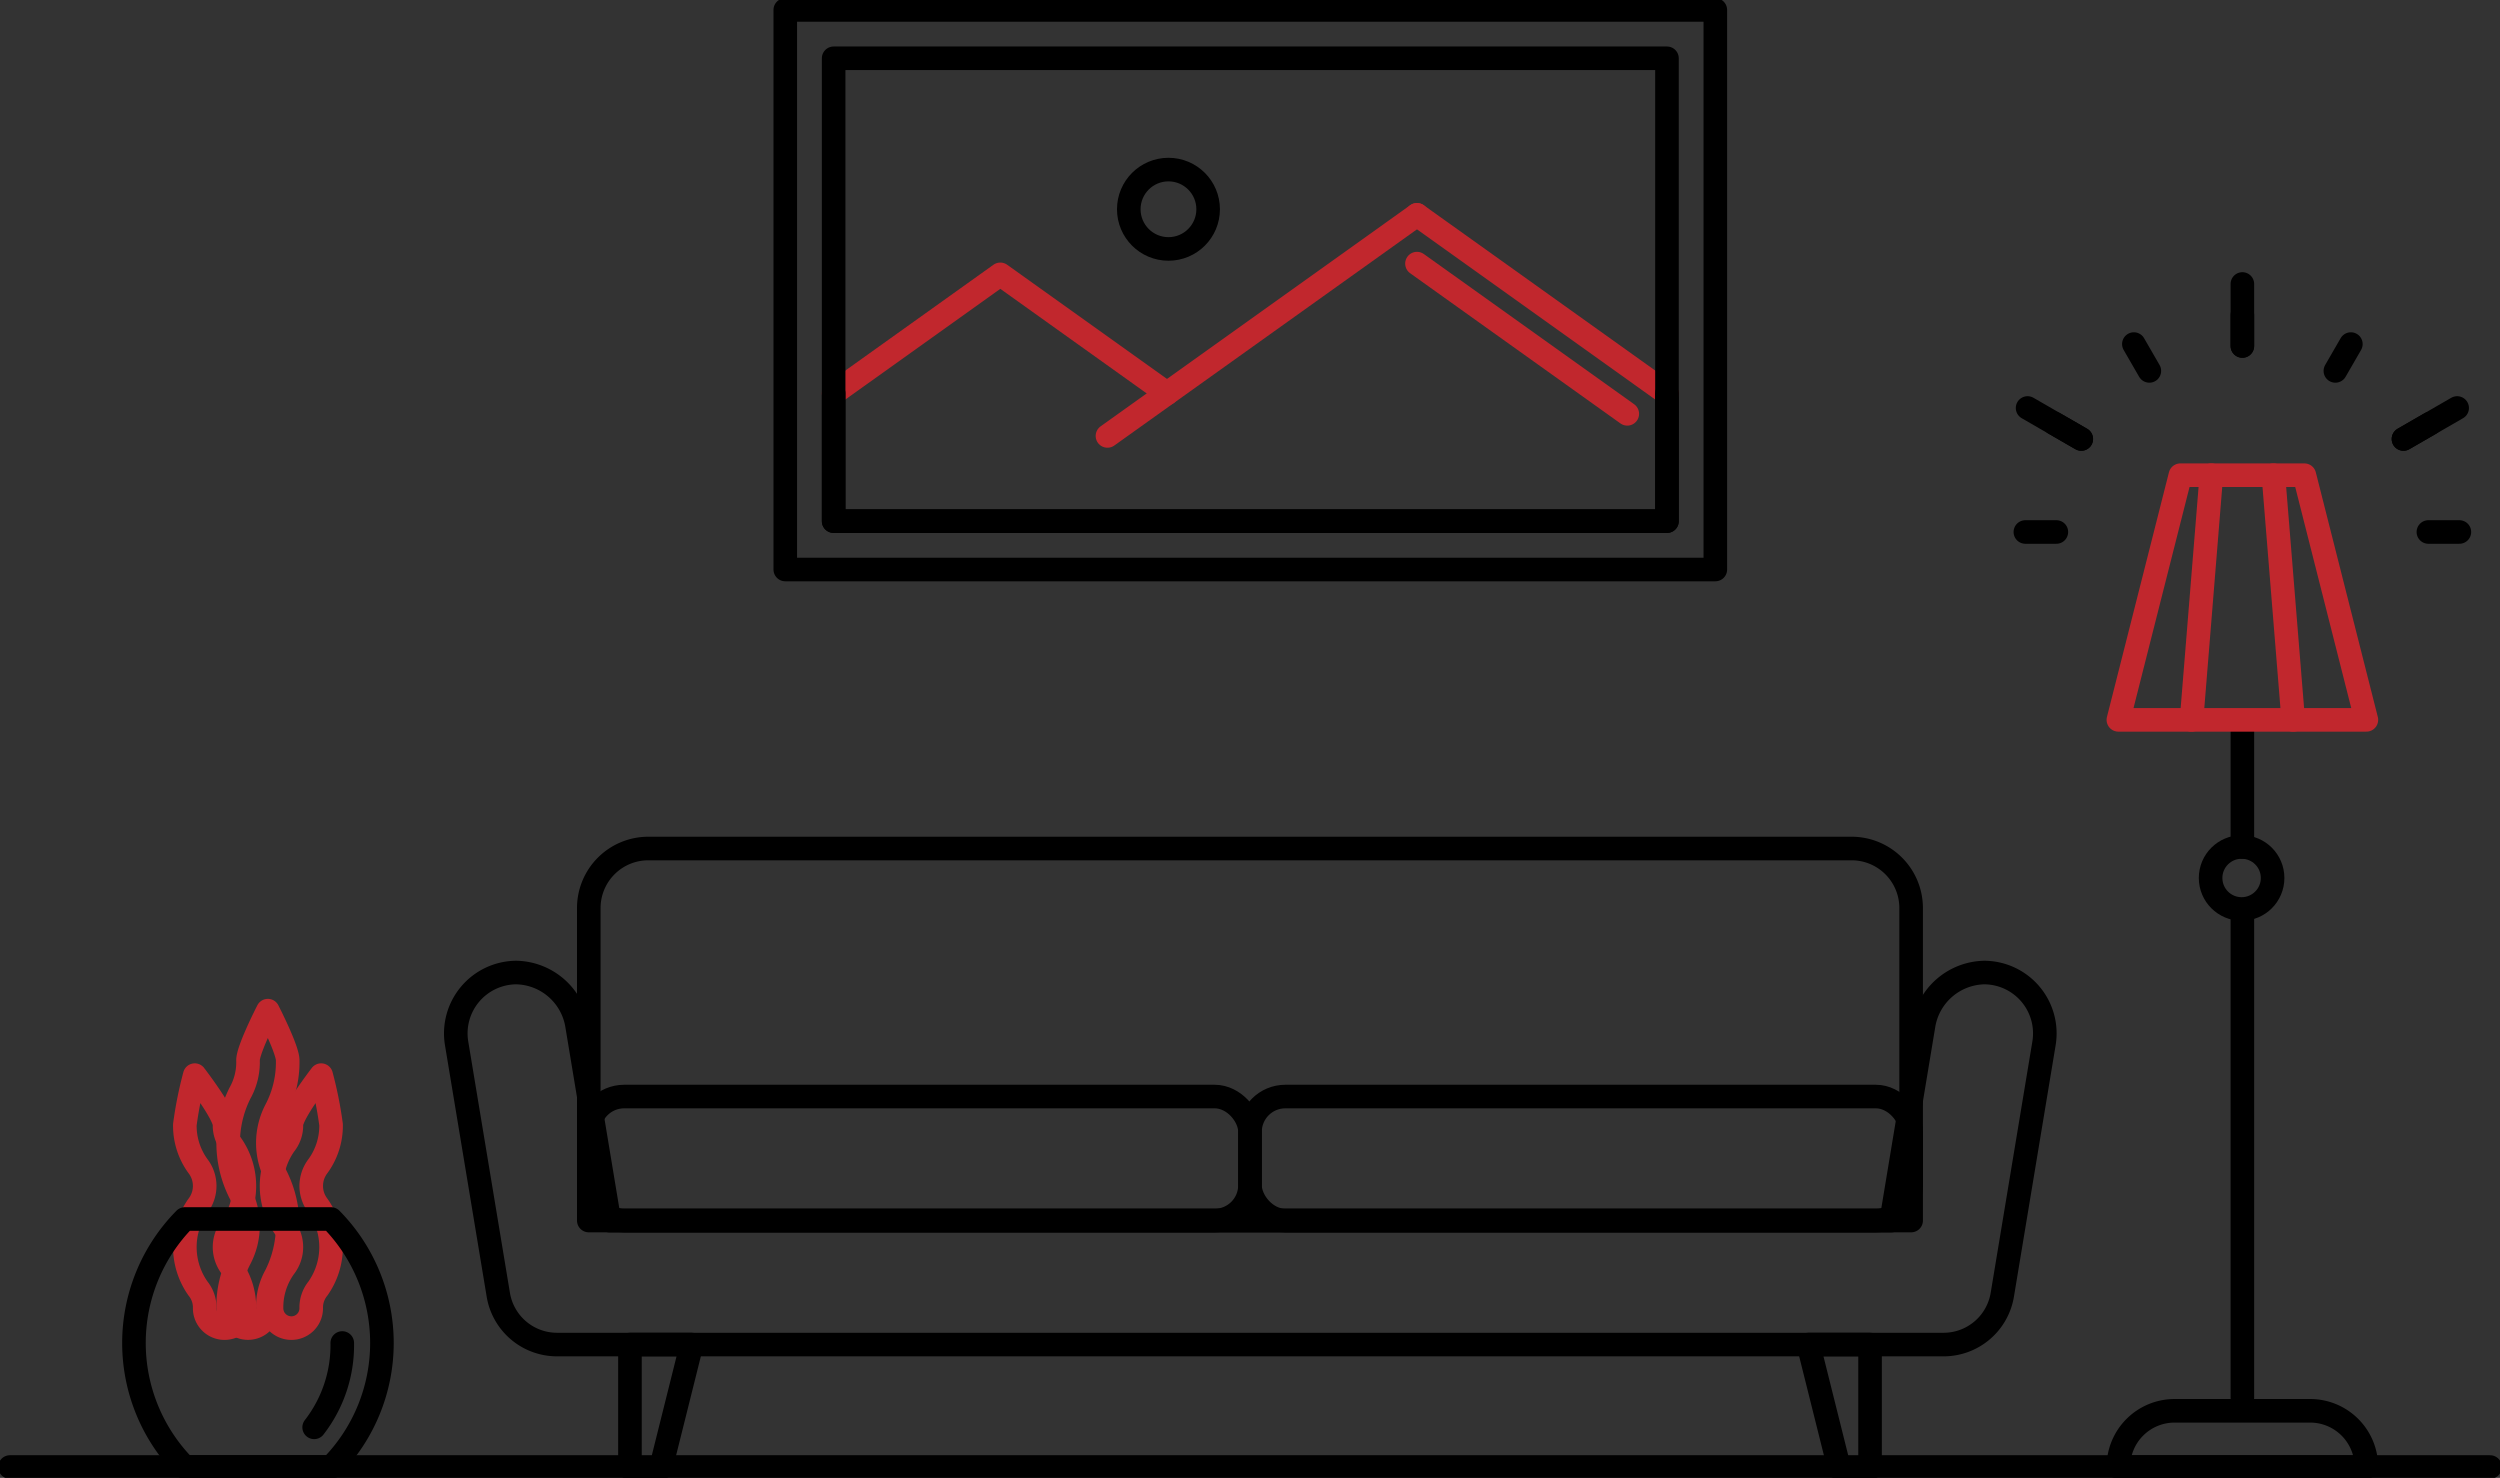 <svg data-name="Groupe 34" xmlns="http://www.w3.org/2000/svg" width="212.067" height="125.363" viewBox="0 0 212.067 125.363"><rect x="0" y="0" width="212.067" height="125.363" fill="#333333" stroke="none"/><defs><clipPath id="a"><path data-name="Rectangle 47" fill="none" d="M0 0h212.067v125.363H0z"/></clipPath></defs><g data-name="Groupe 33" clip-path="url(#a)"><path data-name="Tracé 94" d="M157.069 71.977H54.994a5.049 5.049 0 00-5.049 5.049v26.508h112.17V77.026a5.049 5.049 0 00-5.046-5.049z" fill="none" stroke="#000" stroke-linecap="round" stroke-linejoin="round" stroke-width="2"/><path data-name="Tracé 95" d="M56.054 124.523h-2.617v-10.469h5.233z" fill="none" stroke="#000" stroke-linecap="round" stroke-linejoin="round" stroke-width="2"/><path data-name="Tracé 96" d="M156.015 124.523h2.616v-10.469h-5.233z" fill="none" stroke="#000" stroke-linecap="round" stroke-linejoin="round" stroke-width="2"/><path data-name="Tracé 97" d="M168.32 82.497a5.331 5.331 0 00-5.159 4.542l-2.736 16.5H51.694l-2.737-16.5a5.329 5.329 0 00-5.157-4.542 5.164 5.164 0 00-5.067 6.008l3.537 21.327a5.05 5.05 0 004.982 4.223h117.616a5.05 5.05 0 004.981-4.223l3.537-21.327a5.163 5.163 0 00-5.066-6.008z" fill="none" stroke="#000" stroke-linecap="round" stroke-linejoin="round" stroke-width="2"/><rect data-name="Rectangle 43" width="56.085" height="10.519" rx="3" transform="translate(49.948 93.016)" fill="none" stroke="#000" stroke-linecap="round" stroke-linejoin="round" stroke-width="2"/><rect data-name="Rectangle 44" width="56.085" height="10.519" rx="3" transform="translate(106.033 93.016)" fill="none" stroke="#000" stroke-linecap="round" stroke-linejoin="round" stroke-width="2"/><path data-name="Tracé 98" d="M19.048 112.66a1.684 1.684 0 001.683-1.683 5.825 5.825 0 00-1.113-3.51 2.754 2.754 0 010-3.357 6.1 6.1 0 000-7.022 2.555 2.555 0 01-.571-1.68c0-.93-2.525-4.208-2.525-4.208a32.836 32.836 0 00-.842 4.208 5.826 5.826 0 001.113 3.511 2.758 2.758 0 010 3.359 6.095 6.095 0 000 7.021 2.548 2.548 0 01.571 1.677 1.683 1.683 0 001.684 1.684z" fill="none" stroke="#c1272d" stroke-linecap="round" stroke-linejoin="round" stroke-width="2"/><path data-name="Tracé 99" d="M24.716 112.66a1.684 1.684 0 01-1.683-1.683 5.825 5.825 0 011.113-3.51 2.754 2.754 0 000-3.357 6.1 6.1 0 010-7.022 2.555 2.555 0 00.571-1.68c0-.93 2.525-4.208 2.525-4.208a32.836 32.836 0 01.842 4.208 5.826 5.826 0 01-1.113 3.511 2.758 2.758 0 000 3.359 6.095 6.095 0 010 7.021 2.548 2.548 0 00-.571 1.677 1.683 1.683 0 01-1.684 1.684z" fill="none" stroke="#c1272d" stroke-linecap="round" stroke-linejoin="round" stroke-width="2"/><path data-name="Tracé 100" d="M21.038 112.656a1.684 1.684 0 01-1.683-1.679 8.677 8.677 0 011.007-4.233 6.048 6.048 0 000-5.556 9.408 9.408 0 010-8.471 5.354 5.354 0 00.676-2.779c0-.93 1.683-4.208 1.683-4.208s1.683 3.278 1.683 4.208a8.691 8.691 0 01-1.007 4.235 6.053 6.053 0 000 5.558 9.4 9.4 0 010 8.468 5.346 5.346 0 00-.676 2.776 1.683 1.683 0 01-1.683 1.681z" fill="none" stroke="#c1272d" stroke-linecap="round" stroke-linejoin="round" stroke-width="2"/><path data-name="Tracé 101" d="M28.081 103.404h-12.4a14.972 14.972 0 000 21.038h12.4a14.974 14.974 0 000-21.038z" fill="none" stroke="#000" stroke-linecap="round" stroke-linejoin="round" stroke-width="2"/><path data-name="Tracé 102" d="M29.033 113.923a11.359 11.359 0 01-2.384 7.153" fill="none" stroke="#000" stroke-linecap="round" stroke-linejoin="round" stroke-width="2"/><path data-name="Ligne 32" fill="none" stroke="#000" stroke-linecap="round" stroke-linejoin="round" stroke-width="2" d="M190.213 118.551V77.894"/><path data-name="Ligne 33" fill="none" stroke="#000" stroke-linecap="round" stroke-linejoin="round" stroke-width="2" d="M190.213 71.846V61.265"/><path data-name="Tracé 103" d="M195.473 40.309h-10.519l-5.26 20.754h21.039z" fill="none" stroke="#c1272d" stroke-linecap="round" stroke-linejoin="round" stroke-width="2"/><path data-name="Ligne 34" fill="#fff" d="M185.9 61.064l1.683-20.754"/><path data-name="Ligne 35" fill="none" stroke="#c1272d" stroke-linecap="round" stroke-linejoin="round" stroke-width="2" d="M185.9 61.064l1.683-20.754"/><path data-name="Ligne 36" fill="#fff" d="M194.526 61.064l-1.683-20.754"/><path data-name="Ligne 37" fill="none" stroke="#c1272d" stroke-linecap="round" stroke-linejoin="round" stroke-width="2" d="M194.526 61.064l-1.683-20.754"/><path data-name="Tracé 104" d="M195.963 119.674h-11.5a4.769 4.769 0 00-4.768 4.769h21.038a4.769 4.769 0 00-4.77-4.769z" fill="none" stroke="#000" stroke-linecap="round" stroke-linejoin="round" stroke-width="2"/><circle data-name="Ellipse 6" cx="2.63" cy="2.63" r="2.63" transform="translate(187.518 71.846)" fill="none" stroke="#000" stroke-linecap="round" stroke-linejoin="round" stroke-width="2"/><path data-name="Ligne 38" fill="none" stroke="#000" stroke-linecap="round" stroke-linejoin="round" stroke-width="2" d="M190.213 29.349v-5.26"/><path data-name="Ligne 39" fill="none" stroke="#000" stroke-linecap="round" stroke-linejoin="round" stroke-width="2" d="M190.213 29.349v-2.63"/><path data-name="Ligne 40" fill="none" stroke="#000" stroke-linecap="round" stroke-linejoin="round" stroke-width="2" d="M182.323 31.463l-1.314-2.277"/><path data-name="Ligne 41" fill="none" stroke="#000" stroke-linecap="round" stroke-linejoin="round" stroke-width="2" d="M176.548 37.238l-4.555-2.63"/><path data-name="Ligne 42" fill="none" stroke="#000" stroke-linecap="round" stroke-linejoin="round" stroke-width="2" d="M176.548 37.238l-2.277-1.314"/><path data-name="Ligne 43" fill="none" stroke="#000" stroke-linecap="round" stroke-linejoin="round" stroke-width="2" d="M174.435 45.127h-2.63"/><path data-name="Ligne 44" fill="none" stroke="#000" stroke-linecap="round" stroke-linejoin="round" stroke-width="2" d="M205.992 45.127h2.63"/><path data-name="Ligne 45" fill="none" stroke="#000" stroke-linecap="round" stroke-linejoin="round" stroke-width="2" d="M203.878 37.238l4.555-2.63"/><path data-name="Ligne 46" fill="none" stroke="#000" stroke-linecap="round" stroke-linejoin="round" stroke-width="2" d="M203.878 37.238l2.277-1.314"/><path data-name="Ligne 47" fill="none" stroke="#000" stroke-linecap="round" stroke-linejoin="round" stroke-width="2" d="M198.102 31.463l1.314-2.277"/><path data-name="Ligne 48" fill="none" stroke="#c1272d" stroke-linecap="round" stroke-linejoin="round" stroke-width="2" d="M120.198 18.225L93.942 36.979"/><path data-name="Ligne 49" fill="none" stroke="#c1272d" stroke-linecap="round" stroke-linejoin="round" stroke-width="2" d="M141.404 33.373l-21.207-15.148"/><path data-name="Tracé 105" d="M98.991 33.372l-14.138-10.1-14.138 10.1" fill="none" stroke="#c1272d" stroke-linecap="round" stroke-linejoin="round" stroke-width="2"/><path data-name="Ligne 50" fill="none" stroke="#c1272d" stroke-linecap="round" stroke-linejoin="round" stroke-width="2" d="M120.197 22.361l17.841 12.743"/><path data-name="Rectangle 45" fill="none" stroke="#000" stroke-linecap="round" stroke-linejoin="round" stroke-width="2" d="M66.612.842h78.894V48.31H66.612z"/><path data-name="Rectangle 46" fill="none" stroke="#000" stroke-linecap="round" stroke-linejoin="round" stroke-width="2" d="M70.715 4.944h70.689v39.263H70.715z"/><path data-name="Tracé 106" d="M70.715 33.372v10.835h70.689V33.372" fill="none" stroke="#000" stroke-linecap="round" stroke-linejoin="round" stroke-width="2"/><circle data-name="Ellipse 7" cx="3.366" cy="3.366" r="3.366" transform="translate(95.751 14.385)" fill="none" stroke="#000" stroke-linecap="round" stroke-linejoin="round" stroke-width="2"/><path data-name="Ligne 51" fill="none" stroke="#000" stroke-linecap="round" stroke-linejoin="round" stroke-width="2" d="M.842 124.442h210.384"/></g></svg>